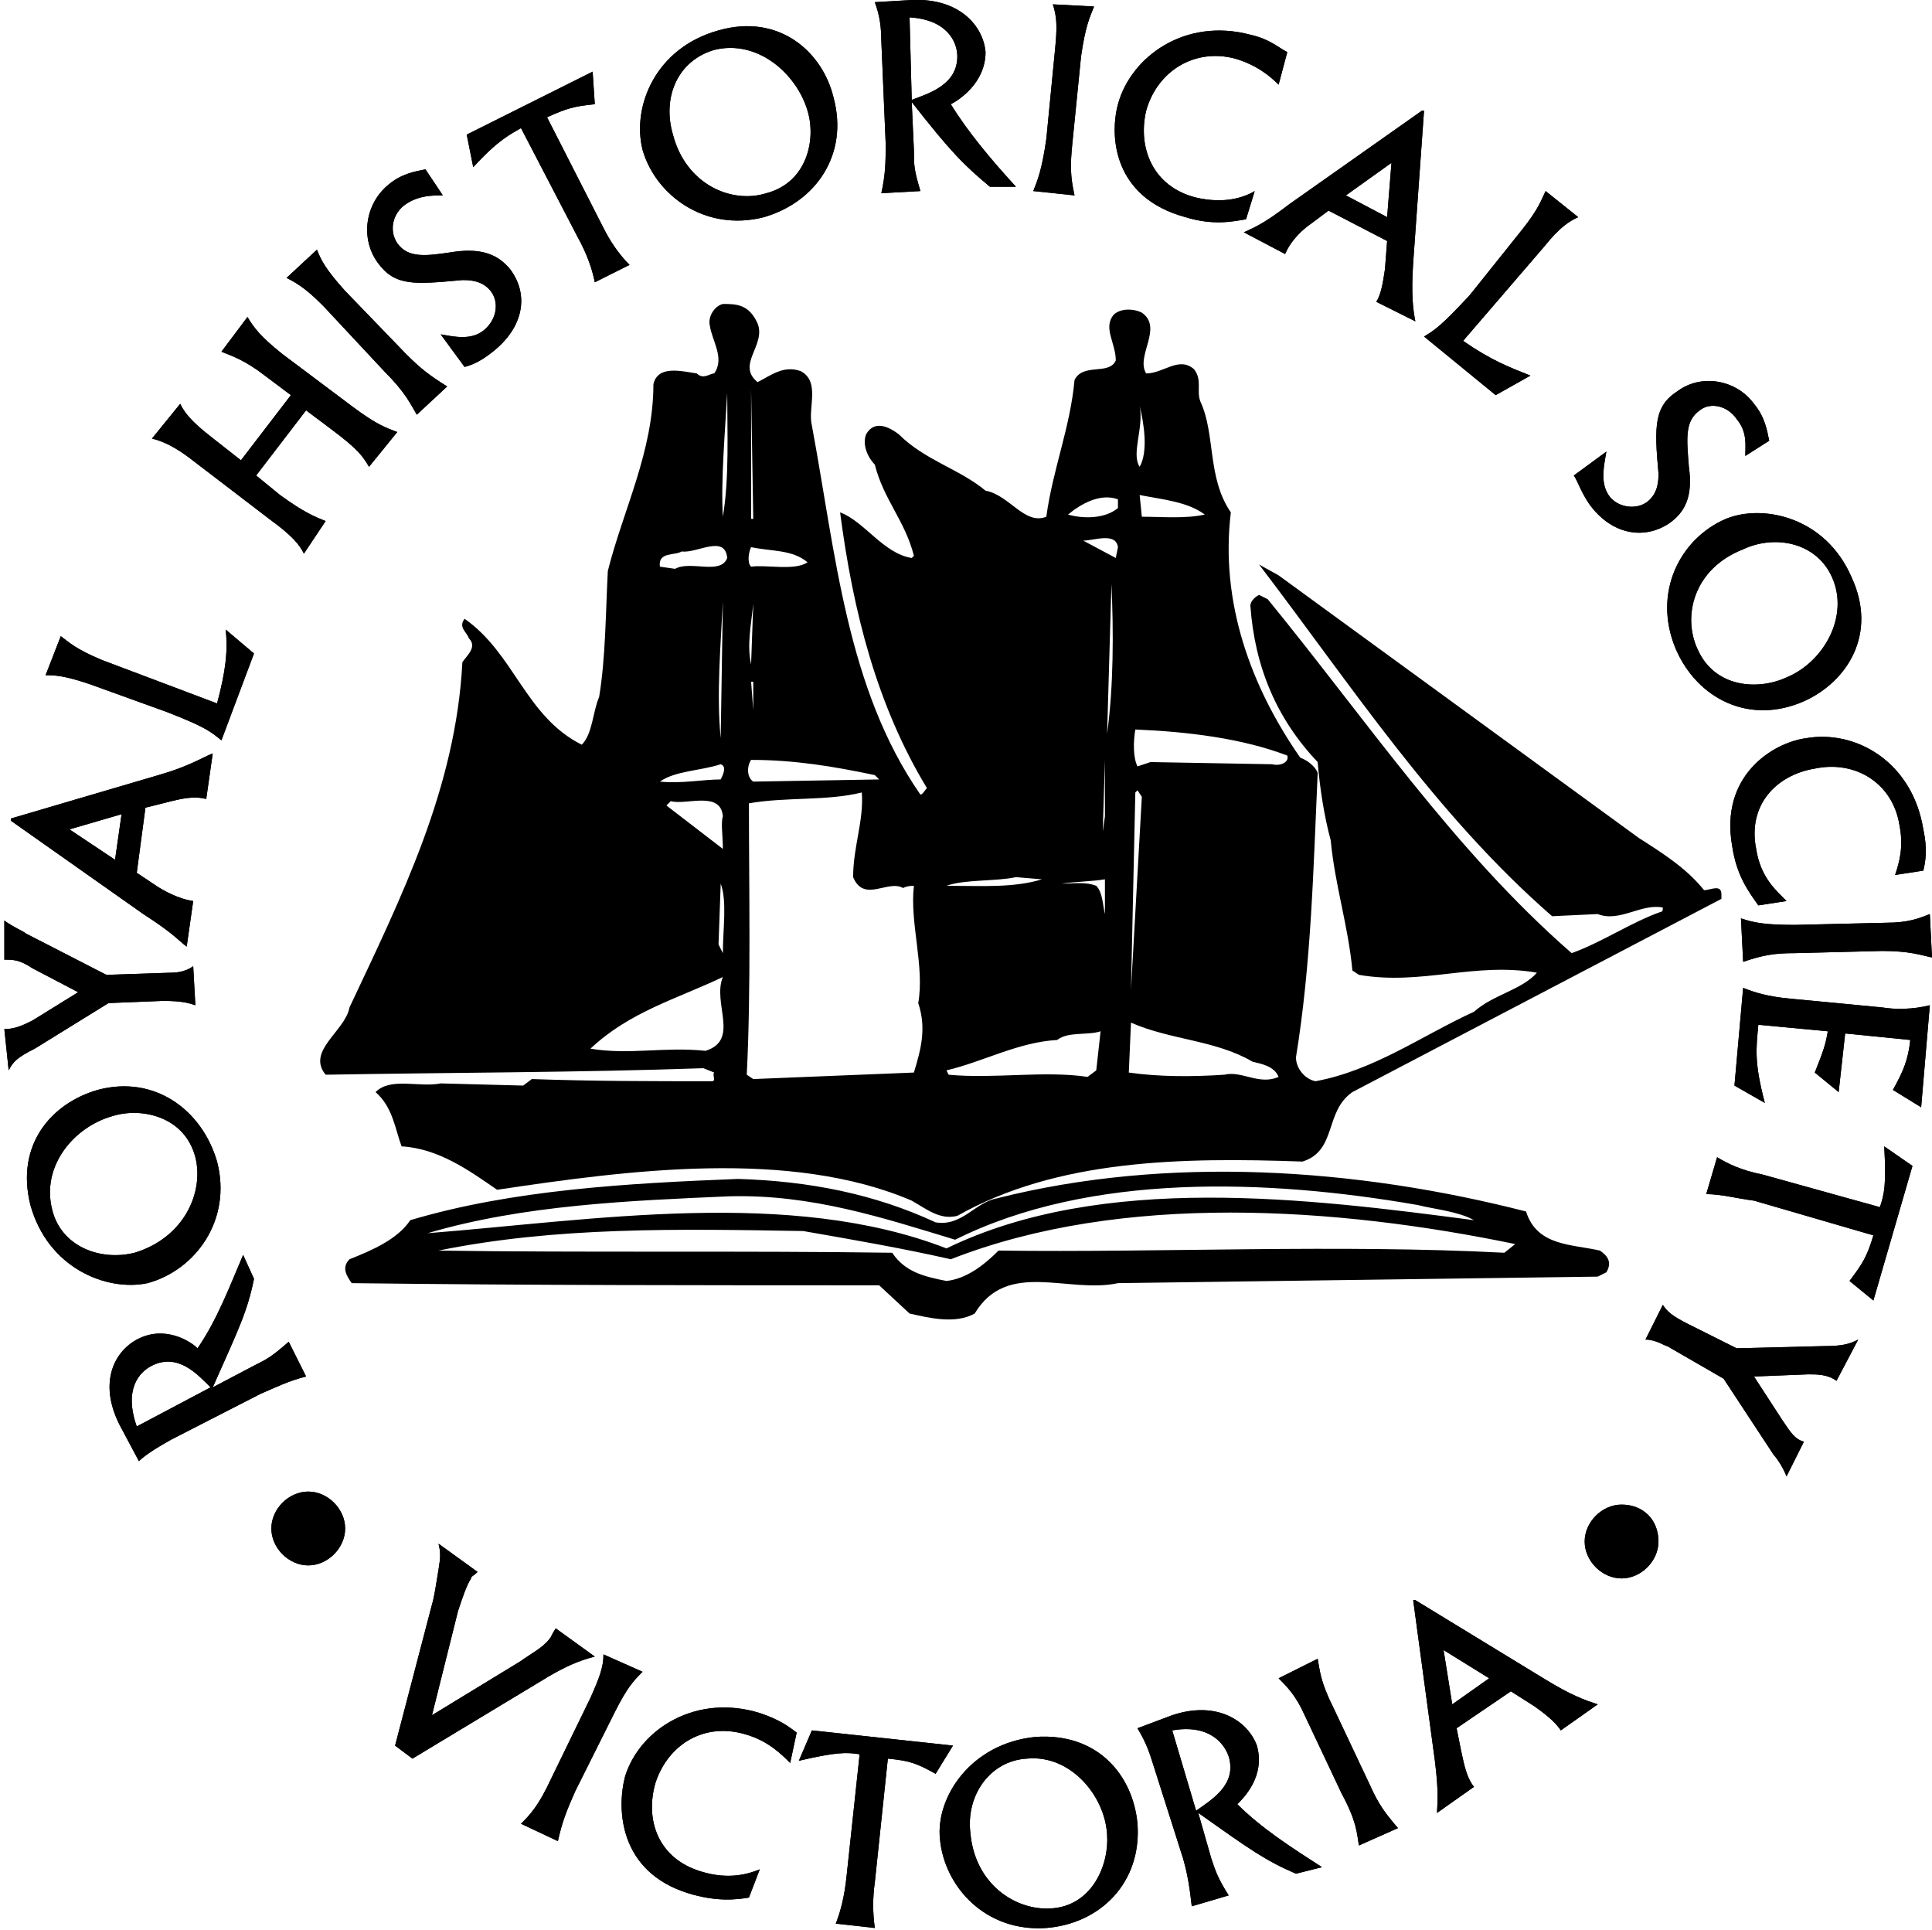 <?xml version="1.0" encoding="utf-8"?>
<!-- Generator: Adobe Illustrator 22.0.0, SVG Export Plug-In . SVG Version: 6.00 Build 0)  -->
<svg version="1.1" id="Layer_1" xmlns="http://www.w3.org/2000/svg" xmlns:xlink="http://www.w3.org/1999/xlink" x="0px" y="0px"
	 viewBox="0 0 89 88.9" style="enable-background:new 0 0 89 88.9;" xml:space="preserve">
<style type="text/css">
	.st0{fill-rule:evenodd;clip-rule:evenodd;}
</style>
<rect x="51.3" y="18.3" class="st0" width="0.1" height="0.3"/>
<rect x="52.4" y="30.6" class="st0" width="0.1" height="0.3"/>
<path d="M78.5,41c-0.8-1-1.9-1.7-3-2.4L58.9,26.5L58,26c4.2,5.5,8.1,11.5,13.5,16.2l2.1-0.1c1,0.4,2-0.5,3-0.3c0,0.1,0,0.2-0.1,0.2
	c-1.4,0.5-2.7,1.4-4.1,1.9c-5.4-4.7-9.5-10.8-14-16.3l-0.4-0.2c-0.2,0.1-0.4,0.3-0.4,0.5c0.2,2.8,1.2,5.2,3.1,7.2
	c0.1,1.2,0.3,2.5,0.6,3.6c0.2,2.1,0.8,3.9,1,6l0.3,0.2c2.9,0.5,5.3-0.6,8.2-0.1c-0.7,0.8-2,1-2.9,1.8c-2.4,1.1-4.6,2.7-7.3,3.2
	c-0.5-0.1-0.9-0.6-0.9-1.1c0.7-4.3,0.8-8.6,1-13.1c-0.1-0.3-0.5-0.6-0.8-0.7c-2.3-3.3-3.7-7.2-3.2-11.3C55.6,22,56,20,55.3,18.5
	c-0.2-0.5,0.1-1-0.3-1.5c-0.7-0.6-1.4,0.2-2.2,0.2c-0.5-0.8,0.8-2.1-0.2-2.8c-0.4-0.2-1-0.2-1.3,0.1c-0.5,0.6,0.1,1.3,0.1,2.1
	c-0.3,0.7-1.5,0.1-1.9,0.9c-0.2,2.2-1,4.1-1.3,6.3c-1,0.4-1.7-1-2.8-1.2c-1.2-1-2.8-1.4-4-2.6c-0.4-0.3-1.1-0.7-1.5,0
	c-0.2,0.5,0.1,1.1,0.4,1.4c0.4,1.6,1.4,2.6,1.8,4.2l-0.1,0.1c-1.3-0.2-2.2-1.7-3.3-2.1c0.6,4.6,1.7,8.9,4,12.7
	c-0.1,0.1-0.2,0.3-0.3,0.3c-3.4-4.9-3.9-11.1-5-17c-0.2-0.8,0.4-2-0.5-2.5c-0.8-0.3-1.4,0.2-2,0.5c-1-0.8,0.4-1.7,0-2.7
	C34.5,14,33.9,14,33.3,14c-0.4,0.1-0.7,0.6-0.6,1c0.1,0.7,0.7,1.5,0.2,2.2c-0.2,0-0.5,0.3-0.8,0c-0.7-0.1-1.8-0.4-2,0.5
	c0,3.1-1.4,5.8-2.1,8.6c-0.1,1.9-0.1,4-0.4,5.8c-0.3,0.7-0.3,1.7-0.8,2.2c-2.6-1.3-3.1-4.2-5.4-5.8c-0.3,0.4,0.1,0.6,0.2,0.9
	c0.4,0.4-0.1,0.8-0.3,1.1c-0.3,5.8-2.8,10.8-5.2,15.9c-0.2,1.1-2,2-1.1,3.1c5.6-0.1,11.7-0.1,17.4-0.3l0.5,0.2
	c-0.1,0.1,0.1,0.4-0.1,0.4c-2.8,0-5.5,0-8.3-0.1L24.1,50l-3.8-0.1c-1,0.2-2.3-0.3-3,0.4c0.8,0.7,0.9,1.7,1.2,2.5
	c1.7,0.1,3.1,1.1,4.4,2c6-0.9,13.5-1.9,19.1,0.5c0.7,0.4,1.3,0.9,2.1,0.7c4.6-2.6,10.3-2.7,15.9-2.5c1.6-0.5,1-2.3,2.3-3.2l17-8.9
	v-0.2C79.3,40.7,78.8,41,78.5,41 M32.5,48.4c-1.9-0.2-3.5,0.2-5.3-0.1c1.8-1.7,4-2.3,6.1-3.3C32.8,46.2,34.1,47.9,32.5,48.4
	 M33.3,39.1l-2.6-2l0.2-0.2c0.7,0.2,2.3-0.5,2.4,0.7C33.2,37.9,33.3,38.5,33.3,39.1 M33.3,43.9l-0.2-0.4l0.1-2.8
	C33.5,41.5,33.3,42.8,33.3,43.9 M33.2,35.9c-0.8,0-1.8,0.2-2.8,0.1c0.7-0.5,1.9-0.5,2.8-0.8C33.5,35.3,33.3,35.7,33.2,35.9
	 M33.3,27.7l-0.1,6.3C33,32,33.2,29.7,33.3,27.7 M31.1,26.2l-0.7-0.1c-0.1-0.7,0.7-0.5,1-0.7c0.7,0.1,2-0.8,2.1,0.3
	C33.2,26.5,31.8,25.8,31.1,26.2 M33.3,23.8c-0.1-1.6,0.1-3.9,0.2-5.7C33.5,19.9,33.6,22,33.3,23.8 M46.8,40.4l1.2,0.1
	c-1.3,0.4-2.8,0.3-4.2,0.3h-0.2C44.4,40.5,45.9,40.6,46.8,40.4 M34.6,17.9L34.6,17.9l0.1,6h-0.1V17.9z M34.6,25.2
	c0.9,0.2,1.9,0.1,2.6,0.7c-0.6,0.4-1.9,0.1-2.6,0.2C34.4,25.9,34.5,25.4,34.6,25.2 M34.6,30.6c-0.2-0.9,0-1.8,0.1-2.8L34.6,30.6z
	 M34.7,32.7L34.7,32.7l-0.1-1.3h0.1V32.7z M34.6,35c2,0,3.8,0.3,5.7,0.7l0.2,0.2L34.7,36C34.4,35.8,34.4,35.3,34.6,35 M42.1,49.4
	l-7.4,0.3l-0.3-0.2c0.2-3.9,0.1-8.6,0.1-12.5c1.7-0.3,3.6-0.1,5.2-0.5c0.1,1.3-0.4,2.5-0.4,3.9c0.5,1.2,1.6,0.1,2.3,0.5
	c0.2-0.1,0.4-0.1,0.5-0.1c-0.2,1.7,0.5,3.7,0.2,5.4C42.7,47.4,42.4,48.4,42.1,49.4 M50.5,49.3l-0.4,0.3c-2-0.3-4.3,0.1-6.4-0.1
	l-0.1-0.2c1.7-0.4,3.3-1.3,5.1-1.4c0.5-0.4,1.4-0.2,2-0.4L50.5,49.3z M50.9,42.1c-0.1-0.4-0.1-1-0.4-1.3c-0.5-0.2-1.1-0.1-1.6-0.1
	c0.7-0.1,1.4-0.1,2-0.2L50.9,42.1z M50.9,37.6l-0.1,0.7l0.1-3.3V37.6z M51,33.8l0.2-6.9C51.3,29.1,51.3,31.6,51,33.8 M51.4,25.7
	l-1.5-0.8c0.5,0,1.5-0.4,1.6,0.3L51.4,25.7z M51.5,23.4c-0.6,0.5-1.6,0.5-2.3,0.3c0.6-0.5,1.5-1,2.3-0.7V23.4z M55.5,23.7
	c-0.9,0.2-2,0.1-2.9,0.1l-0.1-1C53.5,23,54.7,23.1,55.5,23.7 M52.5,18.7c0.2,0.8,0.4,2.1,0,2.8C52.1,20.9,52.7,19.7,52.5,18.7
	 M56.4,49.5c-1.5,0.1-3,0.1-4.4-0.1l0.1-2.3c1.8,0.8,3.9,0.8,5.6,1.8c0.4,0.1,1,0.2,1.2,0.7C58,50,57.2,49.3,56.4,49.5 M52.1,45.6
	l0.2-9.1l0.1-0.1l0.2,0.3L52.1,45.6z M58.6,35.2L53,35.1l-0.6,0.2c-0.2-0.4-0.2-1.1-0.1-1.7c2.4,0.1,4.9,0.4,7,1.2
	C59.4,35.1,59,35.3,58.6,35.2"/>
<path d="M73.7,57.6c-1.3-0.3-2.9-0.2-3.4-1.8c-7.8-2-16.5-2.6-24.4-0.6c-1,0.2-1.6,1.3-2.8,1.1c-2.8-1.3-5.8-1.9-9.1-2
	c-5.1,0.2-10.4,0.5-15.1,1.9c-0.6,0.9-1.8,1.4-2.8,1.8c-0.4,0.4-0.1,0.8,0.1,1.1c7.9,0.1,16.5,0.1,24.3,0.1l1.4,1.3
	c0.9,0.2,2.1,0.5,3,0c1.5-2.5,4.3-0.9,6.6-1.4l22.1-0.3l0.4-0.2C74.3,58.1,74,57.8,73.7,57.6 M33.6,55.1c3.8-0.1,7.1,1,10.4,2
	c6.2-3.1,14.4-2.8,21.3-1.6c0.8,0.2,1.9,0.3,2.6,0.7c-7.6-1-17.1-2.2-24.3,1.3c-7.2-2.8-16.3-1.3-23.9-0.7
	C24.1,55.5,29,55.3,33.6,55.1 M69.3,57.7c-7.7-0.4-15.8,0-23.3-0.1c-0.7,0.7-1.5,1.3-2.4,1.4c-1-0.2-1.9-0.4-2.5-1.3
	c-6.9-0.1-14.2,0-20.9-0.1c5.4-1.1,11-1,16.8-0.9c2.3,0.4,4.6,0.8,6.8,1.3c7.9-3.1,17.8-2.4,26-0.7L69.3,57.7z"/>
<path d="M7.9,66.3c-0.9,0.5-1.3,0.8-1.5,1l-0.8-1.5c-1.1-2-0.4-3.5,0.7-4.1c1.3-0.7,2.5,0.1,2.8,0.4c0.9-1.3,1.5-2.9,2.1-4.3
	l0.5,1.1c-0.3,1.5-0.7,2.3-1.9,5l1.9-1c0.6-0.3,0.8-0.4,1.6-1.1l0.8,1.6c-0.8,0.2-1.4,0.5-2.1,0.8L7.9,66.3 M9.7,63.9
	c-0.6-0.6-1.5-1.6-2.7-1c-0.6,0.3-1.3,1.1-0.7,2.8L9.7,63.9z"/>
<path d="M7.9,66.3c-0.9,0.5-1.3,0.8-1.5,1l-0.8-1.5c-1.1-2-0.4-3.5,0.7-4.1c1.3-0.7,2.5,0.1,2.8,0.4c0.9-1.3,1.5-2.9,2.1-4.3
	l0.5,1.1c-0.3,1.5-0.7,2.3-1.9,5l1.9-1c0.6-0.3,0.8-0.4,1.6-1.1l0.8,1.6c-0.8,0.2-1.4,0.5-2.1,0.8L7.9,66.3z M9.7,63.9
	c-0.6-0.6-1.5-1.6-2.7-1c-0.6,0.3-1.3,1.1-0.7,2.8L9.7,63.9z"/>
<path d="M1.4,55.5c-0.7-2.8,1-4.7,3.1-5.3c2.6-0.7,4.8,0.9,5.5,3.3c0.7,2.7-1,5-3.2,5.6C4.9,59.5,2.2,58.4,1.4,55.5 M9,53.3
	c-0.5-1.9-2.5-2.3-3.8-1.9c-1.8,0.5-3.3,2.3-2.8,4.3c0.4,1.7,2.2,2.4,3.8,2C8.5,57,9.4,54.9,9,53.3"/>
<path d="M1.4,55.5c-0.7-2.8,1-4.7,3.1-5.3c2.6-0.7,4.8,0.9,5.5,3.3c0.7,2.7-1,5-3.2,5.6C4.9,59.5,2.2,58.4,1.4,55.5 M9,53.3
	c-0.5-1.9-2.5-2.3-3.8-1.9c-1.8,0.5-3.3,2.3-2.8,4.3c0.4,1.7,2.2,2.4,3.8,2C8.5,57,9.4,54.9,9,53.3"/>
<path d="M0.2,47.4c0.5,0,0.9-0.2,1.3-0.4l2.1-1.3l-2.1-1.1c-0.6-0.4-0.9-0.4-1.3-0.4l0-1.8c0.4,0.3,0.9,0.5,1,0.6l3.7,1.9l3-0.1
	c0.1,0,0.6,0,1-0.3l0.1,1.8c-0.3-0.1-0.6-0.2-1.5-0.2l-2.5,0.1l-3.4,2.1c-0.8,0.4-1,0.6-1.2,1L0.2,47.4"/>
<path d="M0.2,47.4c0.5,0,0.9-0.2,1.3-0.4l2.1-1.3l-2.1-1.1c-0.6-0.4-0.9-0.4-1.3-0.4l0-1.8c0.4,0.3,0.9,0.5,1,0.6l3.7,1.9l3-0.1
	c0.1,0,0.6,0,1-0.3l0.1,1.8c-0.3-0.1-0.6-0.2-1.5-0.2l-2.5,0.1l-3.4,2.1c-0.8,0.4-1,0.6-1.2,1L0.2,47.4z"/>
<path d="M7.3,35.7c1.4-0.4,2-0.8,2.5-1l-0.3,2.1c-0.4-0.1-0.8-0.1-1.6,0.1l-1.2,0.3l-0.4,3l0.9,0.6c0.3,0.2,1,0.6,1.7,0.7l-0.3,2.1
	C8.2,43.3,8,43,6.6,42.1l-6.1-4.3l0-0.1L7.3,35.7 M5.3,39.6l0.3-2.1l-2.4,0.7L5.3,39.6z"/>
<path d="M7.3,35.7c1.4-0.4,2-0.8,2.5-1l-0.3,2.1c-0.4-0.1-0.8-0.1-1.6,0.1l-1.2,0.3l-0.4,3l0.9,0.6c0.3,0.2,1,0.6,1.7,0.7l-0.3,2.1
	C8.2,43.3,8,43,6.6,42.1l-6.1-4.3l0-0.1L7.3,35.7z M5.3,39.6l0.3-2.1l-2.4,0.7L5.3,39.6z"/>
<path d="M11.7,30.1l-1.5,4c-0.5-0.4-0.7-0.6-2.5-1.3l-3.6-1.3c-1.2-0.4-1.6-0.4-2-0.4l0.7-1.8c0.4,0.3,0.7,0.6,1.9,1.1l5.3,2
	c0.4-1.5,0.5-2.4,0.4-3.4L11.7,30.1"/>
<path d="M11.7,30.1l-1.5,4c-0.5-0.4-0.7-0.6-2.5-1.3l-3.6-1.3c-1.2-0.4-1.6-0.4-2-0.4l0.7-1.8c0.4,0.3,0.7,0.6,1.9,1.1l5.3,2
	c0.4-1.5,0.5-2.4,0.4-3.4L11.7,30.1z"/>
<path d="M8.3,18.6c0.2,0.4,0.5,0.8,1.4,1.5l1.4,1.1l2.3-3l-1.2-0.9c-0.9-0.7-1.5-0.9-2-1.1l1.2-1.6c0.3,0.5,0.6,0.9,1.6,1.7l3.2,2.4
	c1.2,0.9,1.6,1,2.1,1.2L17,21.5c-0.3-0.5-0.5-0.8-1.7-1.7l-1.2-0.9l-2.3,3l1.1,0.9c1.1,0.8,1.6,1,2.1,1.2L14,25.5
	c-0.2-0.4-0.5-0.8-1.6-1.6L9,21.3c-1-0.8-1.6-1-2-1.1L8.3,18.6"/>
<path d="M8.3,18.6c0.2,0.4,0.5,0.8,1.4,1.5l1.4,1.1l2.3-3l-1.2-0.9c-0.9-0.7-1.5-0.9-2-1.1l1.2-1.6c0.3,0.5,0.6,0.9,1.6,1.7l3.2,2.4
	c1.2,0.9,1.6,1,2.1,1.2L17,21.5c-0.3-0.5-0.5-0.8-1.7-1.7l-1.2-0.9l-2.3,3l1.1,0.9c1.1,0.8,1.6,1,2.1,1.2L14,25.5
	c-0.2-0.4-0.5-0.8-1.6-1.6L9,21.3c-1-0.8-1.6-1-2-1.1L8.3,18.6z"/>
<path d="M14.6,11.5c0.2,0.5,0.4,0.9,1.3,1.9l2.8,2.9c0.7,0.7,1.1,1,1.9,1.5l-1.4,1.3c-0.3-0.5-0.5-1-1.5-2l-2.8-3
	c-0.7-0.7-1.1-1-1.7-1.3L14.6,11.5"/>
<path d="M14.6,11.5c0.2,0.5,0.4,0.9,1.3,1.9l2.8,2.9c0.7,0.7,1.1,1,1.9,1.5l-1.4,1.3c-0.3-0.5-0.5-1-1.5-2l-2.8-3
	c-0.7-0.7-1.1-1-1.7-1.3L14.6,11.5z"/>
<path d="M20.4,9c-0.5,0-1.1,0-1.7,0.4c-0.6,0.4-0.8,1.2-0.4,1.8c0.5,0.7,1.3,0.6,2.6,0.4c1.4-0.2,2.1,0.2,2.6,0.8
	c0.9,1.2,0.6,2.7-0.8,3.8c-0.5,0.4-0.9,0.6-1.3,0.7l-1.1-1.5c0.6,0.1,1.4,0.3,2-0.2c0.6-0.5,0.7-1.3,0.3-1.8c-0.4-0.5-1-0.5-1.3-0.5
	c-2.2,0.2-3.1,0.3-3.9-0.8c-0.8-1.1-0.6-2.7,0.5-3.6c0.6-0.5,1.2-0.6,1.7-0.7L20.4,9"/>
<path d="M20.4,9c-0.5,0-1.1,0-1.7,0.4c-0.6,0.4-0.8,1.2-0.4,1.8c0.5,0.7,1.3,0.6,2.6,0.4c1.4-0.2,2.1,0.2,2.6,0.8
	c0.9,1.2,0.6,2.7-0.8,3.8c-0.5,0.4-0.9,0.6-1.3,0.7l-1.1-1.5c0.6,0.1,1.4,0.3,2-0.2c0.6-0.5,0.7-1.3,0.3-1.8c-0.4-0.5-1-0.5-1.3-0.5
	c-2.2,0.2-3.1,0.3-3.9-0.8c-0.8-1.1-0.6-2.7,0.5-3.6c0.6-0.5,1.2-0.6,1.7-0.7L20.4,9z"/>
<path d="M27.3,3.3l0.1,1.5c-1,0.1-1.3,0.2-2.2,0.6l2.6,5.1c0.3,0.6,0.7,1.2,1.2,1.7L27.4,13c-0.1-0.5-0.3-1.2-0.8-2.1l-2.6-5
	c-0.5,0.3-1,0.5-2.2,1.8l-0.3-1.5L27.3,3.3"/>
<path d="M27.3,3.3l0.1,1.5c-1,0.1-1.3,0.2-2.2,0.6l2.6,5.1c0.3,0.6,0.7,1.2,1.2,1.7L27.4,13c-0.1-0.5-0.3-1.2-0.8-2.1l-2.6-5
	c-0.5,0.3-1,0.5-2.2,1.8l-0.3-1.5L27.3,3.3z"/>
<path d="M33.1,1.4c2.8-0.8,4.8,1,5.3,3.1c0.7,2.6-0.8,4.8-3.2,5.5c-2.7,0.7-5-1-5.6-3.1C29.1,4.9,30.2,2.2,33.1,1.4 M35.3,8.9
	c1.9-0.5,2.3-2.5,1.9-3.8c-0.5-1.7-2.3-3.3-4.3-2.8c-1.7,0.5-2.4,2.2-1.9,3.9C31.6,8.5,33.7,9.4,35.3,8.9"/>
<path d="M33.1,1.4c2.8-0.8,4.8,1,5.3,3.1c0.7,2.6-0.8,4.8-3.2,5.5c-2.7,0.7-5-1-5.6-3.1C29.1,4.9,30.2,2.2,33.1,1.4 M35.3,8.9
	c1.9-0.5,2.3-2.5,1.9-3.8c-0.5-1.7-2.3-3.3-4.3-2.8c-1.7,0.5-2.4,2.2-1.9,3.9C31.6,8.5,33.7,9.4,35.3,8.9"/>
<path d="M40.6,1.9c0-1-0.2-1.5-0.3-1.8L42,0c2.2-0.1,3.3,1.2,3.4,2.4c0,1.4-1.2,2.2-1.6,2.4c0.8,1.3,1.9,2.6,3,3.8l-1.2,0
	c-1.2-1-1.8-1.6-3.6-3.9l0.1,2.2c0,0.7,0,0.9,0.3,1.9l-1.8,0.1c0.2-0.9,0.2-1.5,0.2-2.3L40.6,1.9 M42,4.6c0.8-0.3,2.1-0.7,2.1-2
	c0-0.7-0.5-1.7-2.2-1.8L42,4.6z"/>
<path d="M40.6,1.9c0-1-0.2-1.5-0.3-1.8L42,0c2.2-0.1,3.3,1.2,3.4,2.4c0,1.4-1.2,2.2-1.6,2.4c0.8,1.3,1.9,2.6,3,3.8l-1.2,0
	c-1.2-1-1.8-1.6-3.6-3.9l0.1,2.2c0,0.7,0,0.9,0.3,1.9l-1.8,0.1c0.2-0.9,0.2-1.5,0.2-2.3L40.6,1.9z M42,4.6c0.8-0.3,2.1-0.7,2.1-2
	c0-0.7-0.5-1.7-2.2-1.8L42,4.6z"/>
<path d="M50.4,0.3c-0.2,0.5-0.4,0.9-0.6,2.3l-0.4,4c-0.1,1-0.1,1.5,0.1,2.4l-1.9-0.2c0.2-0.5,0.4-1,0.6-2.4l0.4-4.1
	c0.1-1,0.1-1.5-0.1-2.1L50.4,0.3"/>
<path d="M50.4,0.3c-0.2,0.5-0.4,0.9-0.6,2.3l-0.4,4c-0.1,1-0.1,1.5,0.1,2.4l-1.9-0.2c0.2-0.5,0.4-1,0.6-2.4l0.4-4.1
	c0.1-1,0.1-1.5-0.1-2.1L50.4,0.3z"/>
<path d="M58.9,3.9c-0.4-0.4-1-0.9-2-1.2c-1.9-0.5-3.6,0.6-4.1,2.4c-0.4,1.7,0.3,3.5,2.3,4c1.3,0.3,2.2,0,2.7-0.3l-0.4,1.3
	c-0.6,0.1-1.5,0.3-2.8-0.1c-3.3-0.9-3.5-3.7-3.1-5.2c0.6-2.2,3.1-4,6.1-3.2c0.9,0.2,1.3,0.6,1.7,0.8L58.9,3.9"/>
<path d="M58.9,3.9c-0.4-0.4-1-0.9-2-1.2c-1.9-0.5-3.6,0.6-4.1,2.4c-0.4,1.7,0.3,3.5,2.3,4c1.3,0.3,2.2,0,2.7-0.3l-0.4,1.3
	c-0.6,0.1-1.5,0.3-2.8-0.1c-3.3-0.9-3.5-3.7-3.1-5.2c0.6-2.2,3.1-4,6.1-3.2c0.9,0.2,1.3,0.6,1.7,0.8L58.9,3.9z"/>
<path d="M65.1,12.1c-0.1,1.5,0,2.2,0.1,2.7l-1.8-0.9c0.2-0.3,0.3-0.8,0.4-1.5l0.1-1.3l-2.7-1.4l-0.8,0.6c-0.3,0.2-0.9,0.7-1.2,1.4
	l-1.9-1c0.4-0.2,0.8-0.3,2.1-1.3l6.1-4.3l0.1,0L65.1,12.1 M62,9l1.9,1l0.2-2.5L62,9z"/>
<path d="M65.1,12.1c-0.1,1.5,0,2.2,0.1,2.7l-1.8-0.9c0.2-0.3,0.3-0.8,0.4-1.5l0.1-1.3l-2.7-1.4l-0.8,0.6c-0.3,0.2-0.9,0.7-1.2,1.4
	l-1.9-1c0.4-0.2,0.8-0.3,2.1-1.3l6.1-4.3l0.1,0L65.1,12.1z M62,9l1.9,1l0.2-2.5L62,9z"/>
<path d="M68.9,18.2l-3.3-2.7c0.5-0.3,0.8-0.5,2.1-1.9l2.4-3c0.8-1,0.9-1.4,1.1-1.8l1.5,1.2c-0.4,0.2-0.8,0.4-1.6,1.4l-3.7,4.3
	c1.3,0.9,2.1,1.2,3.1,1.6L68.9,18.2"/>
<path d="M68.9,18.2l-3.3-2.7c0.5-0.3,0.8-0.5,2.1-1.9l2.4-3c0.8-1,0.9-1.4,1.1-1.8l1.5,1.2c-0.4,0.2-0.8,0.4-1.6,1.4l-3.7,4.3
	c1.3,0.9,2.1,1.2,3.1,1.6L68.9,18.2z"/>
<path d="M80.4,21c0-0.5,0.1-1.1-0.4-1.7c-0.4-0.6-1.2-0.8-1.7-0.4c-0.7,0.5-0.6,1.3-0.5,2.6c0.2,1.4-0.2,2.1-0.9,2.6
	c-1.2,0.8-2.7,0.5-3.7-0.9c-0.4-0.6-0.5-1-0.7-1.3l1.5-1.1c-0.1,0.6-0.3,1.4,0.1,2c0.4,0.6,1.3,0.7,1.8,0.3c0.5-0.4,0.5-1,0.5-1.3
	c-0.2-2.2-0.2-3.1,0.9-3.8c1.1-0.8,2.7-0.5,3.5,0.6c0.5,0.6,0.6,1.2,0.7,1.7L80.4,21"/>
<path d="M80.4,21c0-0.5,0.1-1.1-0.4-1.7c-0.4-0.6-1.2-0.8-1.7-0.4c-0.7,0.5-0.6,1.3-0.5,2.6c0.2,1.4-0.2,2.1-0.9,2.6
	c-1.2,0.8-2.7,0.5-3.7-0.9c-0.4-0.6-0.5-1-0.7-1.3l1.5-1.1c-0.1,0.6-0.3,1.4,0.1,2c0.4,0.6,1.3,0.7,1.8,0.3c0.5-0.4,0.5-1,0.5-1.3
	c-0.2-2.2-0.2-3.1,0.9-3.8c1.1-0.8,2.7-0.5,3.5,0.6c0.5,0.6,0.6,1.2,0.7,1.7L80.4,21z"/>
<path d="M85.3,26.6c1.2,2.6-0.2,4.8-2.2,5.7c-2.5,1.1-4.9-0.1-5.9-2.4c-1.1-2.6,0.2-5.1,2.3-6C81.2,23.2,84.1,23.8,85.3,26.6
	 M78.2,29.9c0.8,1.8,2.8,1.9,4.1,1.3c1.7-0.7,2.9-2.8,2.1-4.6c-0.7-1.6-2.6-2-4.1-1.3C78,26.2,77.5,28.4,78.2,29.9"/>
<path d="M85.3,26.6c1.2,2.6-0.2,4.8-2.2,5.7c-2.5,1.1-4.9-0.1-5.9-2.4c-1.1-2.6,0.2-5.1,2.3-6C81.2,23.2,84.1,23.8,85.3,26.6
	 M78.2,29.9c0.8,1.8,2.8,1.9,4.1,1.3c1.7-0.7,2.9-2.8,2.1-4.6c-0.7-1.6-2.6-2-4.1-1.3C78,26.2,77.5,28.4,78.2,29.9"/>
<path d="M87.3,40.3c0.2-0.6,0.4-1.3,0.2-2.3c-0.3-1.9-2-3-3.9-2.6c-1.8,0.3-3.1,1.7-2.7,3.7c0.2,1.3,0.9,1.9,1.4,2.4l-1.3,0.2
	C80.5,41,80,40.3,79.8,39c-0.6-3.3,1.9-4.8,3.4-5c2.3-0.4,4.9,1.1,5.4,4.2c0.2,0.9,0.1,1.5,0,1.9L87.3,40.3z"/>
<path d="M87.3,40.3c0.2-0.6,0.4-1.3,0.2-2.3c-0.3-1.9-2-3-3.9-2.6c-1.8,0.3-3.1,1.7-2.7,3.7c0.2,1.3,0.9,1.9,1.4,2.4l-1.3,0.2
	C80.5,41,80,40.3,79.8,39c-0.6-3.3,1.9-4.8,3.4-5c2.3-0.4,4.9,1.1,5.4,4.2c0.2,0.9,0.1,1.5,0,1.9L87.3,40.3z"/>
<path d="M89,44.1c-0.5-0.1-1-0.3-2.3-0.3l-4,0.1c-1,0-1.5,0.1-2.4,0.4l-0.1-2c0.6,0.2,1.1,0.3,2.5,0.3l4.2-0.1c1,0,1.5-0.2,2-0.4
	L89,44.1"/>
<path d="M89,44.1c-0.5-0.1-1-0.3-2.3-0.3l-4,0.1c-1,0-1.5,0.1-2.4,0.4l-0.1-2c0.6,0.2,1.1,0.3,2.5,0.3l4.2-0.1c1,0,1.5-0.2,2-0.4
	L89,44.1z"/>
<path d="M88.5,51l-1.3-0.8c0.5-0.9,0.7-1.4,0.8-2.3l-3-0.3l-0.3,2.7l-1.1-0.9c0.4-1,0.5-1.3,0.6-1.9L81,47.2
	c-0.1,1.1-0.2,1.7,0.3,3.6L79.9,50l0.4-4.5c0.5,0.2,1.1,0.4,2.2,0.5l4.2,0.4c0.6,0.1,1.4,0.1,2.2-0.1L88.5,51"/>
<path d="M88.5,51l-1.3-0.8c0.5-0.9,0.7-1.4,0.8-2.3l-3-0.3l-0.3,2.7l-1.1-0.9c0.4-1,0.5-1.3,0.6-1.9L81,47.2
	c-0.1,1.1-0.2,1.7,0.3,3.6L79.9,50l0.4-4.5c0.5,0.2,1.1,0.4,2.2,0.5l4.2,0.4c0.6,0.1,1.4,0.1,2.2-0.1L88.5,51z"/>
<path d="M86.3,59.9L85.2,59c0.6-0.8,0.8-1.1,1.1-2.1l-5.5-1.6C80,55.2,79.3,55,78.6,55l0.5-1.7c0.5,0.3,1.1,0.6,2.1,0.8l5.4,1.5
	c0.2-0.6,0.3-1,0.2-2.8l1.3,0.9L86.3,59.9"/>
<path d="M86.3,59.9L85.2,59c0.6-0.8,0.8-1.1,1.1-2.1l-5.5-1.6C80,55.2,79.3,55,78.6,55l0.5-1.7c0.5,0.3,1.1,0.6,2.1,0.8l5.4,1.5
	c0.2-0.6,0.3-1,0.2-2.8l1.3,0.9L86.3,59.9z"/>
<path d="M84.6,63.6c-0.4-0.3-0.9-0.3-1.3-0.3l-2.5,0.1l1.3,2c0.4,0.6,0.6,0.9,1,1L82.3,68c-0.2-0.5-0.5-0.9-0.6-1l-2.3-3.5L76.8,62
	c-0.1,0-0.5-0.3-1-0.3l0.8-1.6c0.2,0.3,0.4,0.5,1.2,0.9l2.2,1.1l4-0.1c0.9,0,1.2-0.1,1.6-0.3L84.6,63.6"/>
<path d="M84.6,63.6c-0.4-0.3-0.9-0.3-1.3-0.3l-2.5,0.1l1.3,2c0.4,0.6,0.6,0.9,1,1L82.3,68c-0.2-0.5-0.5-0.9-0.6-1l-2.3-3.5L76.8,62
	c-0.1,0-0.5-0.3-1-0.3l0.8-1.6c0.2,0.3,0.4,0.5,1.2,0.9l2.2,1.1l4-0.1c0.9,0,1.2-0.1,1.6-0.3L84.6,63.6z"/>
<path d="M22,72.4c-0.2,0.2-0.3,0.2-0.3,0.3c-0.2,0.3-0.4,0.9-0.6,1.5l-1.2,4.8l4.1-2.5c0.4-0.3,1-0.6,1.3-1c0.1-0.1,0.1-0.2,0.3-0.5
	l1.8,1.3c-0.8,0.2-1.4,0.5-2.1,0.9L19,81l-0.8-0.6l1.7-6.5c0.1-0.3,0.2-1,0.3-1.6c0.1-0.6,0.1-0.8,0-1.2L22,72.4"/>
<path d="M22,72.4c-0.2,0.2-0.3,0.2-0.3,0.3c-0.2,0.3-0.4,0.9-0.6,1.5l-1.2,4.8l4.1-2.5c0.4-0.3,1-0.6,1.3-1c0.1-0.1,0.1-0.2,0.3-0.5
	l1.8,1.3c-0.8,0.2-1.4,0.5-2.1,0.9L19,81l-0.8-0.6l1.7-6.5c0.1-0.3,0.2-1,0.3-1.6c0.1-0.6,0.1-0.8,0-1.2L22,72.4z"/>
<path d="M29.6,77c-0.4,0.4-0.7,0.7-1.3,1.9l-1.8,3.6c-0.4,0.9-0.6,1.4-0.8,2.3L24,84c0.4-0.4,0.8-0.8,1.4-2.1l1.8-3.7
	c0.4-0.9,0.6-1.4,0.6-2L29.6,77"/>
<path d="M29.6,77c-0.4,0.4-0.7,0.7-1.3,1.9l-1.8,3.6c-0.4,0.9-0.6,1.4-0.8,2.3L24,84c0.4-0.4,0.8-0.8,1.4-2.1l1.8-3.7
	c0.4-0.9,0.6-1.4,0.6-2L29.6,77z"/>
<path d="M36.4,81.2c-0.4-0.4-1-1-2-1.3c-1.9-0.6-3.6,0.4-4.2,2.2c-0.5,1.7,0.1,3.5,2.1,4.1c1.3,0.4,2.2,0.1,2.7-0.1l-0.5,1.3
	c-0.6,0.1-1.5,0.2-2.8-0.2c-3.2-1-3.3-3.9-2.9-5.4c0.7-2.2,3.3-3.8,6.2-2.9c0.9,0.3,1.3,0.6,1.7,0.9L36.4,81.2"/>
<path d="M36.4,81.2c-0.4-0.4-1-1-2-1.3c-1.9-0.6-3.6,0.4-4.2,2.2c-0.5,1.7,0.1,3.5,2.1,4.1c1.3,0.4,2.2,0.1,2.7-0.1l-0.5,1.3
	c-0.6,0.1-1.5,0.2-2.8-0.2c-3.2-1-3.3-3.9-2.9-5.4c0.7-2.2,3.3-3.8,6.2-2.9c0.9,0.3,1.3,0.6,1.7,0.9L36.4,81.2z"/>
<path d="M43.9,80.4l-0.8,1.3c-0.9-0.5-1.2-0.6-2.2-0.7l-0.6,5.7c-0.1,0.7-0.1,1.4,0,2.1l-1.8-0.2c0.2-0.5,0.4-1.2,0.5-2.2l0.6-5.6
	c-0.6-0.1-1.1-0.1-2.8,0.3l0.6-1.4L43.9,80.4"/>
<path d="M43.9,80.4l-0.8,1.3c-0.9-0.5-1.2-0.6-2.2-0.7l-0.6,5.7c-0.1,0.7-0.1,1.4,0,2.1l-1.8-0.2c0.2-0.5,0.4-1.2,0.5-2.2l0.6-5.6
	c-0.6-0.1-1.1-0.1-2.8,0.3l0.6-1.4L43.9,80.4z"/>
<path d="M47.7,80c2.9-0.2,4.5,1.8,4.7,4c0.2,2.7-1.7,4.6-4.2,4.8c-2.8,0.2-4.7-1.9-4.9-4.1C43.1,82.8,44.7,80.3,47.7,80 M48.4,87.9
	c1.9-0.1,2.7-2,2.6-3.4c-0.1-1.8-1.7-3.7-3.7-3.5c-1.7,0.1-2.8,1.7-2.6,3.4C44.9,86.8,46.8,88,48.4,87.9"/>
<path d="M47.7,80c2.9-0.2,4.5,1.8,4.7,4c0.2,2.7-1.7,4.6-4.2,4.8c-2.8,0.2-4.7-1.9-4.9-4.1C43.1,82.8,44.7,80.3,47.7,80 M48.4,87.9
	c1.9-0.1,2.7-2,2.6-3.4c-0.1-1.8-1.7-3.7-3.7-3.5c-1.7,0.1-2.8,1.7-2.6,3.4C44.9,86.8,46.8,88,48.4,87.9"/>
<path d="M53.1,81.2c-0.3-1-0.6-1.4-0.7-1.6L54,79c2.1-0.7,3.5,0.3,3.9,1.4c0.4,1.4-0.6,2.4-0.9,2.7c1.1,1.1,2.5,2,3.9,2.9l-1.2,0.3
	c-1.4-0.6-2.1-1.1-4.5-2.8l0.6,2.1c0.2,0.6,0.3,0.9,0.8,1.7l-1.7,0.5c-0.1-0.9-0.2-1.5-0.4-2.2L53.1,81.2 M55.1,83.4
	c0.7-0.5,1.9-1.2,1.5-2.5c-0.2-0.6-0.9-1.5-2.6-1.2L55.1,83.4z"/>
<path d="M53.1,81.2c-0.3-1-0.6-1.4-0.7-1.6L54,79c2.1-0.7,3.5,0.3,3.9,1.4c0.4,1.4-0.6,2.4-0.9,2.7c1.1,1.1,2.5,2,3.9,2.9l-1.2,0.3
	c-1.4-0.6-2.1-1.1-4.5-2.8l0.6,2.1c0.2,0.6,0.3,0.9,0.8,1.7l-1.7,0.5c-0.1-0.9-0.2-1.5-0.4-2.2L53.1,81.2z M55.1,83.4
	c0.7-0.5,1.9-1.2,1.5-2.5c-0.2-0.6-0.9-1.5-2.6-1.2L55.1,83.4z"/>
<path d="M60.7,76.4c0.1,0.5,0.1,1,0.7,2.2l1.7,3.6c0.4,0.9,0.7,1.3,1.3,2l-1.8,0.8c-0.1-0.6-0.1-1.1-0.8-2.4L60.1,79
	c-0.4-0.9-0.8-1.3-1.2-1.7L60.7,76.4"/>
<path d="M60.7,76.4c0.1,0.5,0.1,1,0.7,2.2l1.7,3.6c0.4,0.9,0.7,1.3,1.3,2l-1.8,0.8c-0.1-0.6-0.1-1.1-0.8-2.4L60.1,79
	c-0.4-0.9-0.8-1.3-1.2-1.7L60.7,76.4z"/>
<path d="M71.1,77.3c1.3,0.8,1.9,1,2.5,1.2l-1.7,1.2c-0.2-0.3-0.5-0.6-1.2-1.1l-1.1-0.7l-2.5,1.7l0.2,1c0.1,0.4,0.2,1.2,0.6,1.7
	l-1.7,1.2c0-0.4,0.1-0.8-0.1-2.4l-1-7.4l0.1,0L71.1,77.3 M66.9,78.5l1.7-1.2L66.5,76L66.9,78.5z"/>
<path d="M71.1,77.3c1.3,0.8,1.9,1,2.5,1.2l-1.7,1.2c-0.2-0.3-0.5-0.6-1.2-1.1l-1.1-0.7l-2.5,1.7l0.2,1c0.1,0.4,0.2,1.2,0.6,1.7
	l-1.7,1.2c0-0.4,0.1-0.8-0.1-2.4l-1-7.4l0.1,0L71.1,77.3z M66.9,78.5l1.7-1.2L66.5,76L66.9,78.5z"/>
<path d="M15.9,70.4c0,0.9-0.8,1.7-1.7,1.7c-0.9,0-1.7-0.8-1.7-1.7c0-0.9,0.8-1.7,1.7-1.7C15.1,68.7,15.9,69.5,15.9,70.4"/>
<path d="M15.9,70.4c0,0.9-0.8,1.7-1.7,1.7c-0.9,0-1.7-0.8-1.7-1.7c0-0.9,0.8-1.7,1.7-1.7C15.1,68.7,15.9,69.5,15.9,70.4"/>
<path d="M76.4,71c0,0.9-0.8,1.7-1.7,1.7c-0.9,0-1.7-0.8-1.7-1.7s0.8-1.7,1.7-1.7C75.7,69.3,76.4,70,76.4,71"/>
<path d="M76.4,71c0,0.9-0.8,1.7-1.7,1.7c-0.9,0-1.7-0.8-1.7-1.7s0.8-1.7,1.7-1.7C75.7,69.3,76.4,70,76.4,71"/>
</svg>
